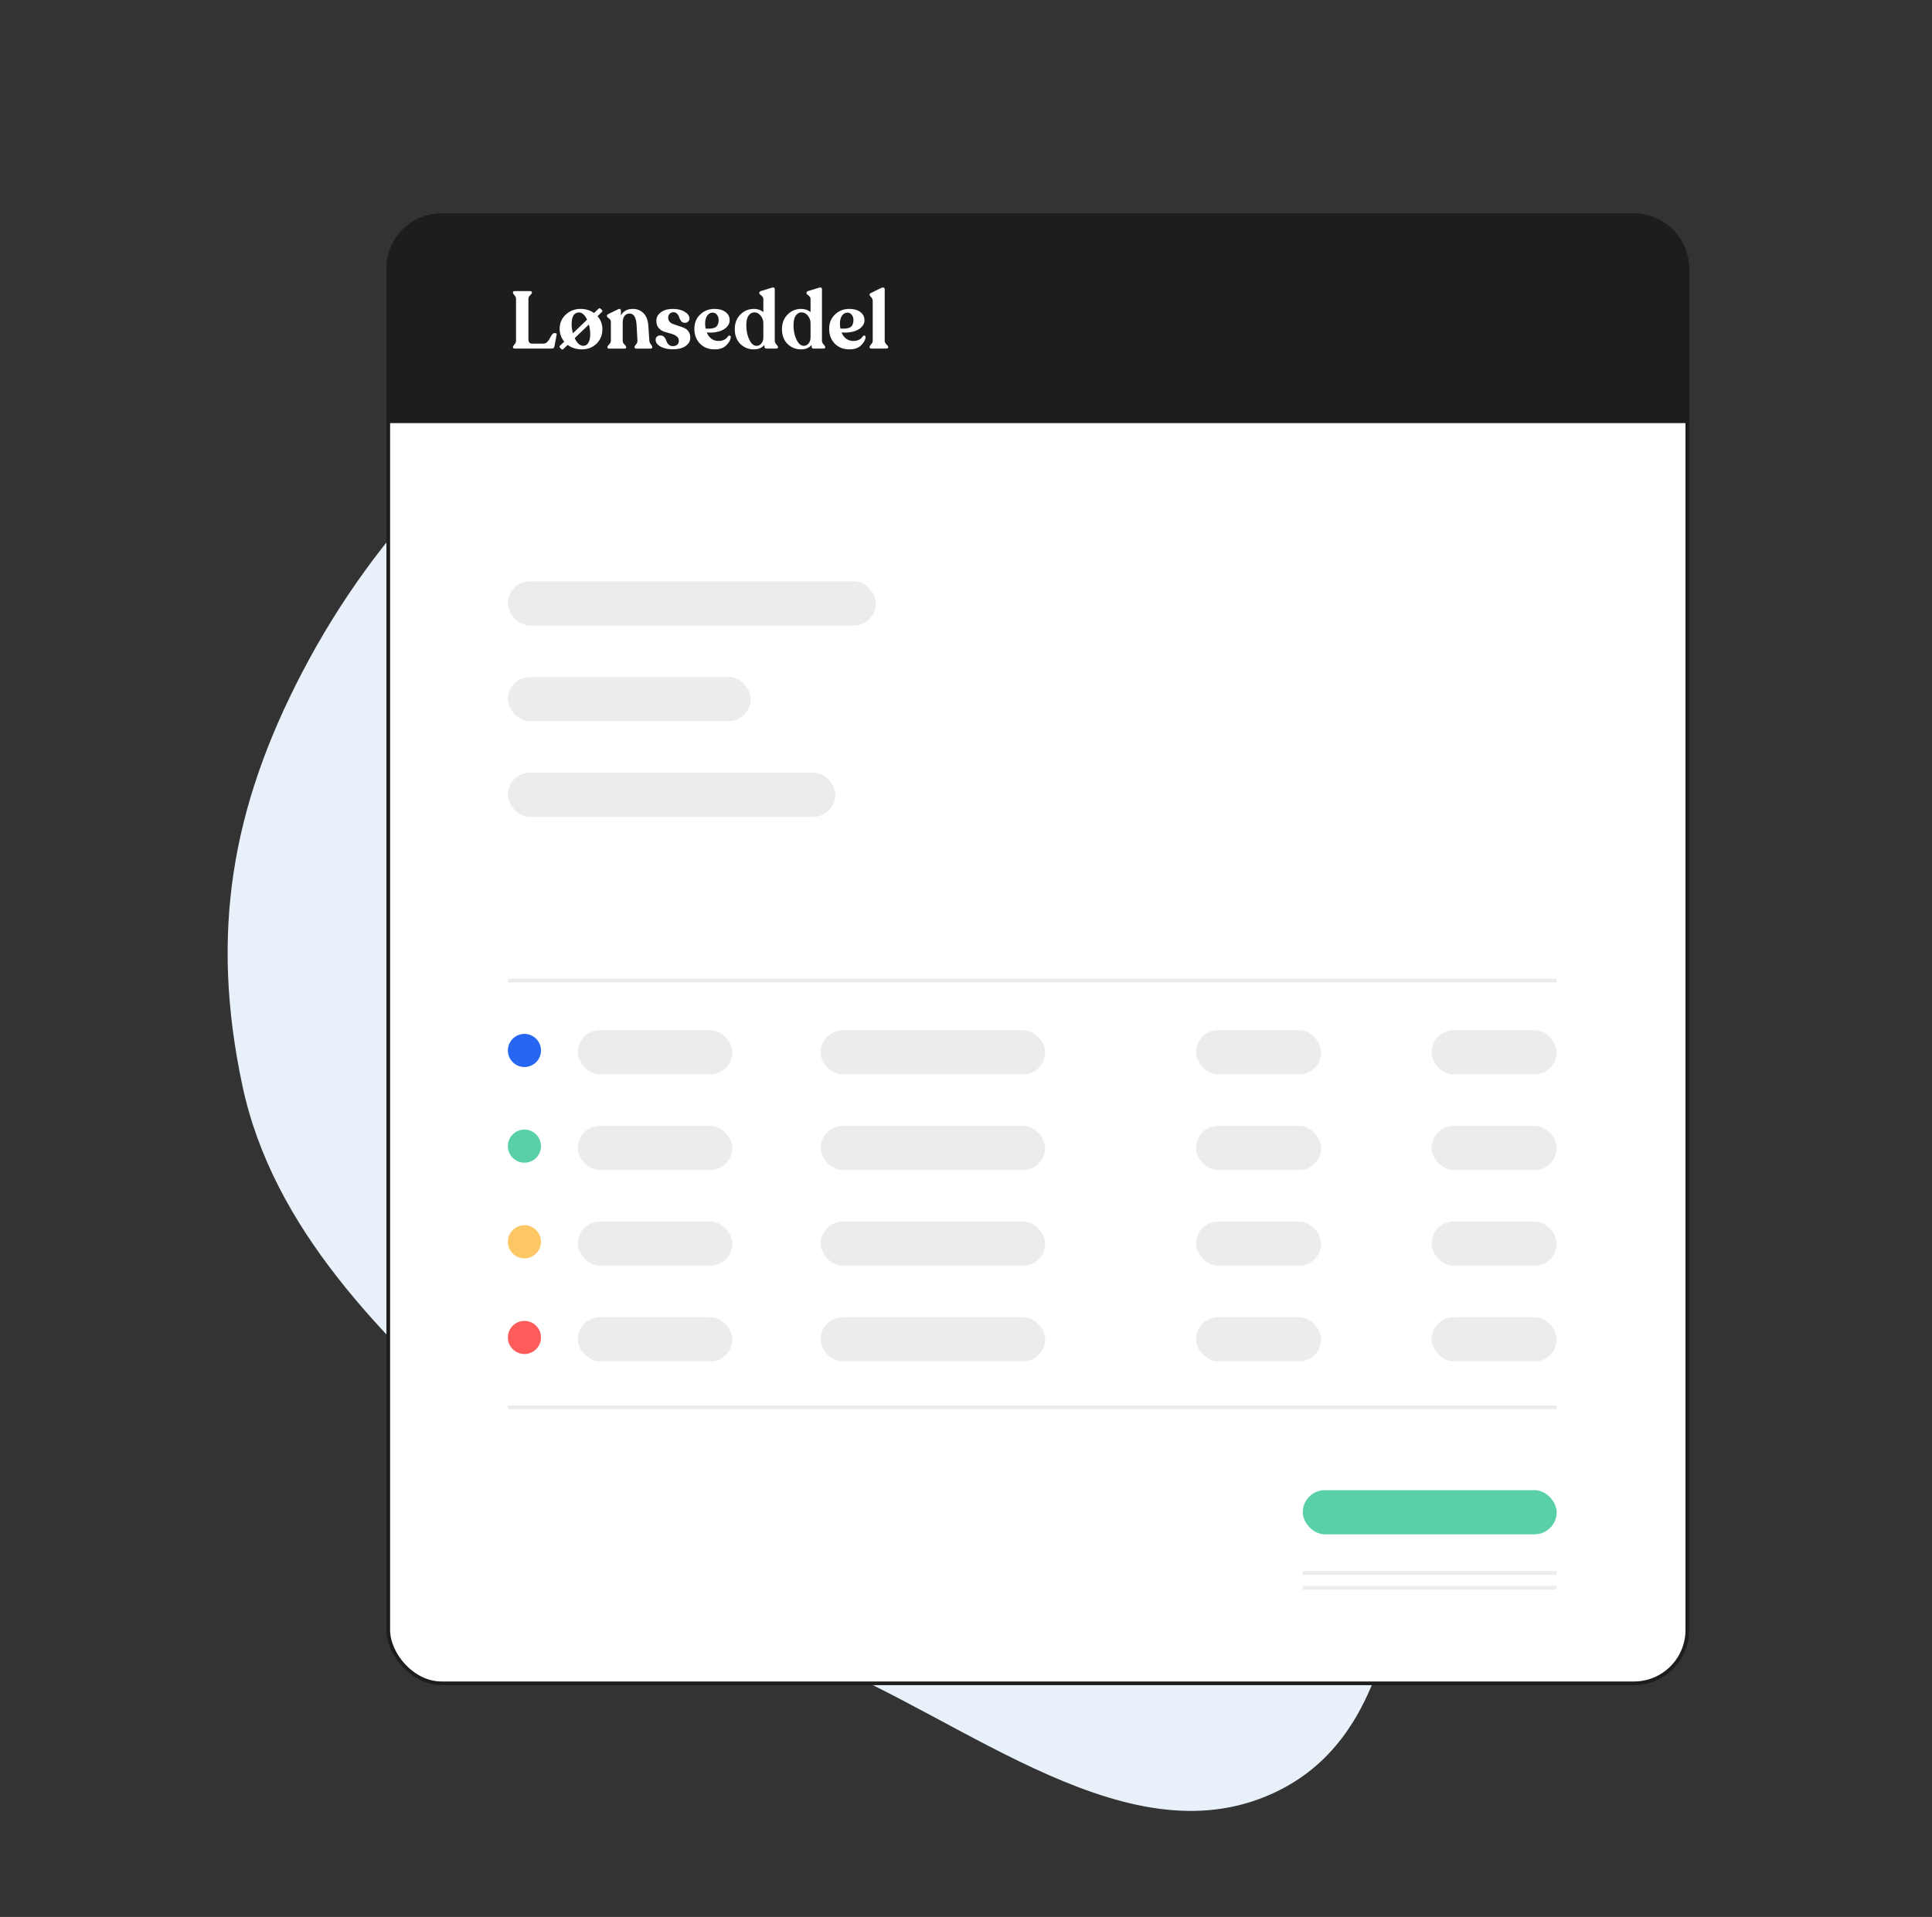 <svg width="525" height="521" viewBox="0 0 525 521" fill="none" xmlns="http://www.w3.org/2000/svg">
<rect x="0" y="0" width="525" height="521" fill="#333333" stroke="none"/>
<path fill-rule="evenodd" clip-rule="evenodd" d="M395.694 362.552C377.552 404.182 388.22 466.048 347.746 486.508C307.637 506.784 262.955 467.406 221.228 450.748C187.444 437.261 160.06 414.751 133.228 390.155C103.88 363.252 74.148 334.013 65.861 295.028C57.114 253.882 62.749 219.763 82.24 182.496C102.296 144.149 132.927 112.426 171.32 92.569C211.31 71.887 257.586 57.391 300.964 69.371C343.29 81.061 370.609 119.742 397.002 154.898C421.119 187.024 445.835 221.805 445.582 262.01C445.341 300.373 411.017 327.392 395.694 362.552Z" fill="#E8F1FA"/>
<rect x="105.51" y="58.499" width="353" height="399" rx="14.5" fill="white" stroke="#1D1D1B"/>
<rect x="138.01" y="157.999" width="100" height="12" rx="6" fill="#ECECEC"/>
<rect x="138.01" y="183.999" width="66" height="12" rx="6" fill="#ECECEC"/>
<rect x="138.01" y="209.999" width="89" height="12" rx="6" fill="#ECECEC"/>
<rect x="354.011" y="405" width="69" height="12" rx="6" fill="#59D0A6"/>
<line x1="354.011" y1="427.5" x2="423.011" y2="427.5" stroke="#ECECEC"/>
<line x1="354.011" y1="431.5" x2="423.011" y2="431.5" stroke="#ECECEC"/>
<path d="M105.51 72.999C105.51 64.991 112.002 58.499 120.01 58.499H444.01C452.018 58.499 458.51 64.991 458.51 72.999V114.499H105.51V72.999Z" fill="#1D1D1B" stroke="#1D1D1B"/>
<path d="M139.874 94.735C139.551 94.735 139.39 94.61 139.39 94.361V94.295C139.39 94.148 139.529 93.921 139.808 93.613C140.087 93.29 140.226 92.96 140.226 92.623V81.227C140.226 80.875 140.087 80.552 139.808 80.259C139.529 79.951 139.39 79.716 139.39 79.555V79.467C139.39 79.232 139.551 79.115 139.874 79.115H144.01C144.362 79.115 144.538 79.232 144.538 79.467V79.555C144.538 79.716 144.377 79.951 144.054 80.259C143.746 80.552 143.592 80.875 143.592 81.227V92.161C143.592 92.513 143.665 92.806 143.812 93.041C143.973 93.276 144.208 93.393 144.516 93.393H147.684C148.051 93.393 148.388 93.246 148.696 92.953C149.004 92.645 149.239 92.315 149.4 91.963C149.576 91.611 149.767 91.288 149.972 90.995C150.192 90.687 150.405 90.533 150.61 90.533H150.874C151.197 90.533 151.321 90.694 151.248 91.017L150.676 94.097C150.588 94.522 150.361 94.735 149.994 94.735H139.874ZM162.373 85.935C163.253 86.932 163.693 88.12 163.693 89.499C163.693 91.068 163.158 92.374 162.087 93.415C161.031 94.442 159.704 94.955 158.105 94.955C156.624 94.955 155.34 94.552 154.255 93.745L153.045 94.911C152.884 95.043 152.737 95.043 152.605 94.911L152.143 94.471C151.982 94.31 151.996 94.134 152.187 93.943L153.331 92.843C152.495 91.846 152.077 90.694 152.077 89.389C152.077 87.82 152.634 86.522 153.749 85.495C154.864 84.468 156.206 83.955 157.775 83.955C159.154 83.955 160.371 84.329 161.427 85.077L162.615 83.933C162.82 83.728 163.011 83.713 163.187 83.889L163.583 84.263C163.744 84.439 163.73 84.622 163.539 84.813L162.373 85.935ZM155.333 88.135C155.333 88.868 155.45 89.682 155.685 90.577L159.535 86.881C158.919 85.576 158.186 84.923 157.335 84.923C156 84.923 155.333 85.994 155.333 88.135ZM158.501 93.987C159.102 93.987 159.564 93.708 159.887 93.151C160.224 92.594 160.393 91.809 160.393 90.797C160.393 89.976 160.268 89.11 160.019 88.201L156.169 91.897C156.814 93.29 157.592 93.987 158.501 93.987ZM176.452 92.601C176.481 92.953 176.62 93.283 176.87 93.591C177.119 93.899 177.244 94.134 177.244 94.295V94.383C177.244 94.632 177.075 94.757 176.738 94.757H172.932C172.594 94.757 172.426 94.632 172.426 94.383V94.295C172.426 94.148 172.558 93.921 172.822 93.613C173.1 93.305 173.232 92.968 173.218 92.601L172.998 88.531C172.895 86.316 172.257 85.209 171.084 85.209C170.497 85.209 170.035 85.429 169.698 85.869C169.375 86.309 169.214 86.896 169.214 87.629V92.623C169.214 92.975 169.368 93.305 169.676 93.613C169.998 93.921 170.16 94.148 170.16 94.295V94.383C170.16 94.632 169.991 94.757 169.654 94.757H165.562C165.224 94.757 165.056 94.632 165.056 94.383V94.295C165.056 94.148 165.21 93.921 165.518 93.613C165.84 93.305 166.002 92.975 166.002 92.623V87.497C166.002 87.277 165.943 87.079 165.826 86.903C165.723 86.727 165.598 86.602 165.452 86.529C165.32 86.441 165.195 86.338 165.078 86.221C164.975 86.104 164.924 85.986 164.924 85.869V85.781C164.924 85.62 165.07 85.466 165.364 85.319L167.982 84.043C168.231 83.926 168.414 83.918 168.532 84.021C168.664 84.109 168.73 84.27 168.73 84.505V85.737C169.36 84.549 170.446 83.955 171.986 83.955C173.1 83.955 174.046 84.329 174.824 85.077C175.616 85.825 176.07 87.013 176.188 88.641L176.452 92.601ZM182.866 94.933C181.487 94.933 180.358 94.684 179.478 94.185C178.598 93.686 178.158 93.085 178.158 92.381C178.158 91.985 178.275 91.684 178.51 91.479C178.759 91.274 179.082 91.171 179.478 91.171C179.903 91.171 180.248 91.325 180.512 91.633C180.776 91.926 180.959 92.256 181.062 92.623C181.179 92.99 181.385 93.327 181.678 93.635C181.986 93.928 182.382 94.075 182.866 94.075C183.335 94.075 183.717 93.95 184.01 93.701C184.318 93.452 184.472 93.092 184.472 92.623C184.472 92.095 184.259 91.677 183.834 91.369C183.423 91.061 182.917 90.834 182.316 90.687C181.715 90.526 181.113 90.35 180.512 90.159C179.911 89.954 179.397 89.609 178.972 89.125C178.561 88.626 178.356 87.981 178.356 87.189C178.356 86.25 178.767 85.48 179.588 84.879C180.424 84.263 181.502 83.955 182.822 83.955C184.157 83.955 185.242 84.219 186.078 84.747C186.929 85.26 187.354 85.876 187.354 86.595C187.354 86.918 187.229 87.189 186.98 87.409C186.745 87.629 186.452 87.739 186.1 87.739C185.689 87.739 185.359 87.592 185.11 87.299C184.861 86.991 184.685 86.661 184.582 86.309C184.479 85.942 184.296 85.612 184.032 85.319C183.768 85.011 183.423 84.857 182.998 84.857C182.573 84.857 182.228 85.004 181.964 85.297C181.7 85.576 181.568 85.92 181.568 86.331C181.568 86.742 181.678 87.086 181.898 87.365C182.118 87.644 182.404 87.856 182.756 88.003C183.108 88.15 183.497 88.289 183.922 88.421C184.347 88.538 184.773 88.678 185.198 88.839C185.638 88.986 186.034 89.169 186.386 89.389C186.738 89.609 187.024 89.924 187.244 90.335C187.464 90.731 187.574 91.215 187.574 91.787C187.574 92.696 187.149 93.452 186.298 94.053C185.447 94.64 184.303 94.933 182.866 94.933ZM197.837 91.391C197.969 91.215 198.131 91.156 198.321 91.215C198.512 91.274 198.6 91.413 198.585 91.633C198.512 92.41 198.094 93.158 197.331 93.877C196.583 94.596 195.542 94.955 194.207 94.955C192.579 94.955 191.252 94.442 190.225 93.415C189.199 92.374 188.685 91.024 188.685 89.367C188.685 87.783 189.206 86.492 190.247 85.495C191.289 84.483 192.565 83.97 194.075 83.955C195.322 83.94 196.334 84.212 197.111 84.769C197.889 85.326 198.277 86.082 198.277 87.035C198.277 87.812 197.947 88.494 197.287 89.081C196.642 89.653 195.799 90.034 194.757 90.225C193.936 90.401 193.034 90.445 192.051 90.357C192.345 91.076 192.763 91.64 193.305 92.051C193.863 92.462 194.501 92.667 195.219 92.667C196.437 92.667 197.309 92.242 197.837 91.391ZM193.657 84.967C193.041 84.967 192.543 85.246 192.161 85.803C191.795 86.36 191.611 87.064 191.611 87.915C191.611 88.399 191.655 88.861 191.743 89.301C192.55 89.36 193.225 89.323 193.767 89.191C194.779 89 195.285 88.238 195.285 86.903C195.271 86.36 195.109 85.906 194.801 85.539C194.508 85.158 194.127 84.967 193.657 84.967ZM210.532 92.623C210.532 92.96 210.678 93.29 210.972 93.613C211.265 93.921 211.412 94.148 211.412 94.295V94.361C211.412 94.61 211.265 94.735 210.972 94.735H208.244C207.906 94.735 207.738 94.574 207.738 94.251L207.694 93.767C207.019 94.559 206.066 94.955 204.834 94.955C203.411 94.955 202.194 94.464 201.182 93.481C200.17 92.484 199.664 91.134 199.664 89.433C199.664 87.834 200.17 86.522 201.182 85.495C202.194 84.468 203.418 83.955 204.856 83.955C205.882 83.955 206.74 84.241 207.43 84.813V81.293C207.43 81 207.334 80.758 207.144 80.567C206.968 80.376 206.784 80.215 206.594 80.083C206.418 79.951 206.33 79.812 206.33 79.665V79.599C206.33 79.35 206.484 79.181 206.792 79.093L209.674 78.213C210.246 78.022 210.532 78.169 210.532 78.653V92.623ZM205.56 94.009C206.058 94.009 206.491 93.804 206.858 93.393C207.239 92.968 207.43 92.388 207.43 91.655V87.783C207.43 87.064 207.188 86.404 206.704 85.803C206.22 85.202 205.662 84.901 205.032 84.901C204.357 84.901 203.822 85.187 203.426 85.759C203.03 86.316 202.824 87.108 202.81 88.135C202.78 88.971 202.861 89.829 203.052 90.709C203.257 91.589 203.58 92.359 204.02 93.019C204.474 93.664 204.988 93.994 205.56 94.009ZM223.358 92.623C223.358 92.96 223.505 93.29 223.798 93.613C224.091 93.921 224.238 94.148 224.238 94.295V94.361C224.238 94.61 224.091 94.735 223.798 94.735H221.07C220.733 94.735 220.564 94.574 220.564 94.251L220.52 93.767C219.845 94.559 218.892 94.955 217.66 94.955C216.237 94.955 215.02 94.464 214.008 93.481C212.996 92.484 212.49 91.134 212.49 89.433C212.49 87.834 212.996 86.522 214.008 85.495C215.02 84.468 216.245 83.955 217.682 83.955C218.709 83.955 219.567 84.241 220.256 84.813V81.293C220.256 81 220.161 80.758 219.97 80.567C219.794 80.376 219.611 80.215 219.42 80.083C219.244 79.951 219.156 79.812 219.156 79.665V79.599C219.156 79.35 219.31 79.181 219.618 79.093L222.5 78.213C223.072 78.022 223.358 78.169 223.358 78.653V92.623ZM218.386 94.009C218.885 94.009 219.317 93.804 219.684 93.393C220.065 92.968 220.256 92.388 220.256 91.655V87.783C220.256 87.064 220.014 86.404 219.53 85.803C219.046 85.202 218.489 84.901 217.858 84.901C217.183 84.901 216.648 85.187 216.252 85.759C215.856 86.316 215.651 87.108 215.636 88.135C215.607 88.971 215.687 89.829 215.878 90.709C216.083 91.589 216.406 92.359 216.846 93.019C217.301 93.664 217.814 93.994 218.386 94.009ZM234.468 91.391C234.6 91.215 234.761 91.156 234.952 91.215C235.143 91.274 235.231 91.413 235.216 91.633C235.143 92.41 234.725 93.158 233.962 93.877C233.214 94.596 232.173 94.955 230.838 94.955C229.21 94.955 227.883 94.442 226.856 93.415C225.829 92.374 225.316 91.024 225.316 89.367C225.316 87.783 225.837 86.492 226.878 85.495C227.919 84.483 229.195 83.97 230.706 83.955C231.953 83.94 232.965 84.212 233.742 84.769C234.519 85.326 234.908 86.082 234.908 87.035C234.908 87.812 234.578 88.494 233.918 89.081C233.273 89.653 232.429 90.034 231.388 90.225C230.567 90.401 229.665 90.445 228.682 90.357C228.975 91.076 229.393 91.64 229.936 92.051C230.493 92.462 231.131 92.667 231.85 92.667C233.067 92.667 233.94 92.242 234.468 91.391ZM230.288 84.967C229.672 84.967 229.173 85.246 228.792 85.803C228.425 86.36 228.242 87.064 228.242 87.915C228.242 88.399 228.286 88.861 228.374 89.301C229.181 89.36 229.855 89.323 230.398 89.191C231.41 89 231.916 88.238 231.916 86.903C231.901 86.36 231.74 85.906 231.432 85.539C231.139 85.158 230.757 84.967 230.288 84.967ZM236.801 94.735C236.463 94.735 236.295 94.61 236.295 94.361V94.273C236.295 94.126 236.434 93.899 236.713 93.591C237.006 93.283 237.153 92.96 237.153 92.623V81.799C237.153 81.418 237.006 81.073 236.713 80.765C236.434 80.457 236.295 80.244 236.295 80.127V80.039C236.295 79.863 236.441 79.716 236.735 79.599L239.507 78.235C239.8 78.118 240.02 78.103 240.167 78.191C240.328 78.279 240.409 78.426 240.409 78.631V92.623C240.409 92.96 240.563 93.283 240.871 93.591C241.193 93.899 241.355 94.126 241.355 94.273V94.361C241.355 94.61 241.186 94.735 240.849 94.735H236.801Z" fill="white"/>
<circle r="4.5" transform="matrix(1 0 0 -1 142.51 285.499)" fill="#2766F1"/>
<circle r="4.5" transform="matrix(1 0 0 -1 142.51 311.499)" fill="#59D0A6"/>
<circle r="4.5" transform="matrix(1 0 0 -1 142.51 337.499)" fill="#FCC764"/>
<circle r="4.5" transform="matrix(1 0 0 -1 142.51 363.499)" fill="#FE5B5B"/>
<rect x="157.01" y="279.999" width="42" height="12" rx="6" fill="#ECECEC"/>
<rect x="157.01" y="305.999" width="42" height="12" rx="6" fill="#ECECEC"/>
<rect x="157.01" y="331.999" width="42" height="12" rx="6" fill="#ECECEC"/>
<rect x="157.01" y="357.999" width="42" height="12" rx="6" fill="#ECECEC"/>
<rect x="223.01" y="279.999" width="61" height="12" rx="6" fill="#ECECEC"/>
<rect x="223.01" y="305.999" width="61" height="12" rx="6" fill="#ECECEC"/>
<rect x="223.01" y="331.999" width="61" height="12" rx="6" fill="#ECECEC"/>
<rect x="223.01" y="357.999" width="61" height="12" rx="6" fill="#ECECEC"/>
<rect x="325.01" y="279.999" width="34" height="12" rx="6" fill="#ECECEC"/>
<rect x="325.01" y="305.999" width="34" height="12" rx="6" fill="#ECECEC"/>
<rect x="325.01" y="331.999" width="34" height="12" rx="6" fill="#ECECEC"/>
<rect x="325.01" y="357.999" width="34" height="12" rx="6" fill="#ECECEC"/>
<rect x="389.01" y="279.999" width="34" height="12" rx="6" fill="#ECECEC"/>
<rect x="389.01" y="305.999" width="34" height="12" rx="6" fill="#ECECEC"/>
<rect x="389.01" y="331.999" width="34" height="12" rx="6" fill="#ECECEC"/>
<rect x="389.01" y="357.999" width="34" height="12" rx="6" fill="#ECECEC"/>
<line x1="138.01" y1="266.499" x2="423.01" y2="266.499" stroke="#ECECEC"/>
<line x1="138.01" y1="382.499" x2="423.01" y2="382.499" stroke="#ECECEC"/>
</svg>
